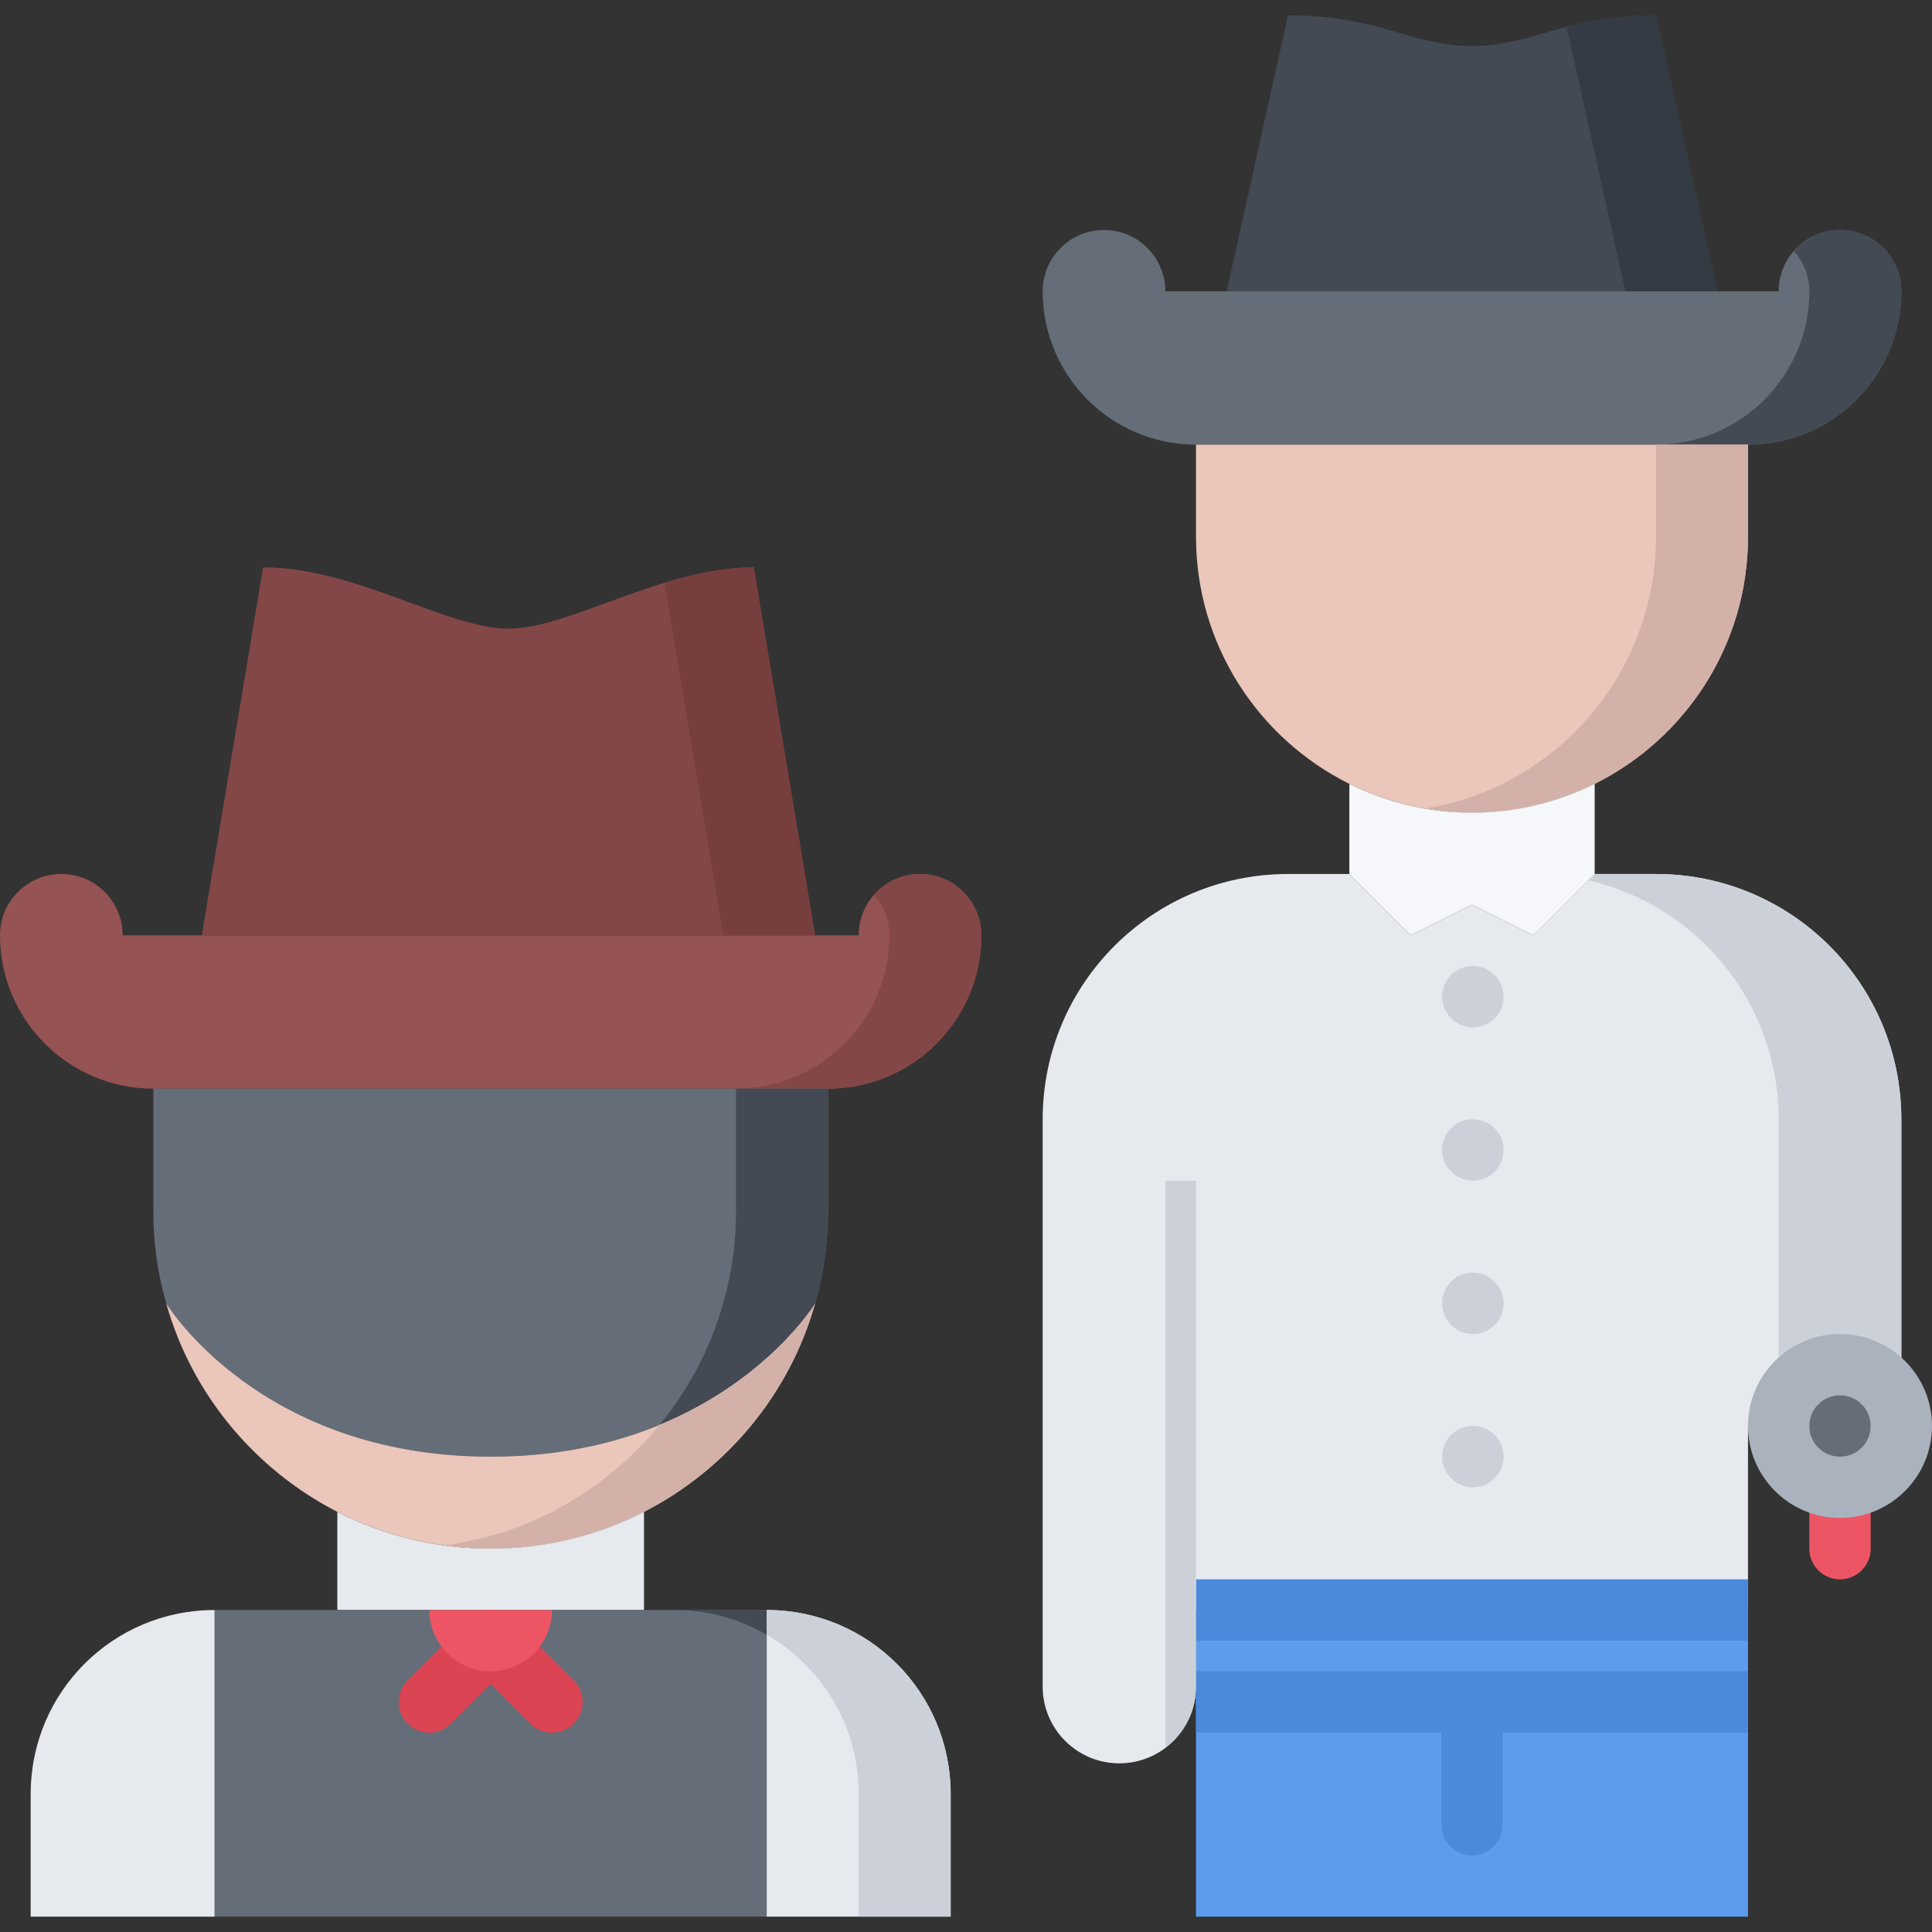 <svg height="504pt" viewBox="0 -4 504 504" width="504pt" xmlns="http://www.w3.org/2000/svg"><rect x="0" y="-4" width="504" height="504" fill="#333333" stroke="none"/><path d="m456 368v48h-144v20c0 11.039-8.961 20-20 20s-20-8.961-20-20v-148c0-35.359 28.641-64 64-64h16l16 16 16-8 16 8 16-16h16c35.359 0 64 28.641 64 64v76l-.48.168c-1.758-7.047-8.078-12.168-15.52-12.168-8.801 0-16 7.121-16 16zm0 0" fill="#e6e9ed"/><path d="m432 224h-16l-1.664 1.664c28.441 6.512 49.664 31.91 49.664 62.336v80c0-8.879 7.199-16 16-16 7.441 0 13.762 5.121 15.52 12.168l.48-.168v-76c0-35.359-28.641-64-64-64zm0 0" fill="#ccd1d9"/><path d="m464 72c0-8.879 7.199-16 16-16s16 7.121 16 16c0 22.078-17.922 40-40 40h-144c-22.078 0-40-17.922-40-40 0-8.879 7.199-16 16-16s16 7.121 16 16zm0 0" fill="#656d78"/><path d="m480 56c-4.793 0-9.062 2.16-12 5.512 2.457 2.809 4 6.441 4 10.488 0 22.078-17.922 40-40 40h24c22.078 0 40-17.922 40-40 0-8.879-7.199-16-16-16zm0 0" fill="#434a54"/><path d="m456 416v24h-144v-24zm0 0" fill="#5d9cec"/><path d="m456 112v24c0 28.238-16.32 52.719-40 64.488-9.602 4.801-20.559 7.512-32 7.512s-22.398-2.719-32-7.512c-23.68-11.77-40-36.242-40-64.488v-24zm0 0" fill="#eac6bb"/><path d="m432 112v24c0 28.238-16.32 52.719-40 64.488-6.168 3.086-12.938 5.191-20 6.391 3.922.656 7.91 1.121 12 1.121 11.441 0 22.398-2.719 32-7.512 23.68-11.77 40-36.242 40-64.488v-24zm0 0" fill="#d3b1a9"/><path d="m432 0 16 72h-128l16-72c24 0 32 8 48 8s24-8 48-8zm0 0" fill="#434a54"/><path d="m432 0c-9.992 0-17.16 1.398-23.328 3.016l15.328 68.984h24zm0 0" fill="#353b44"/><path d="m416 200.488v23.512l-16 16-16-8-16 8-16-16v-23.512c9.602 4.801 20.559 7.512 32 7.512s22.398-2.719 32-7.512zm0 0" fill="#f5f7fa"/><path d="m224 240c0-8.879 7.199-16 16-16s16 7.121 16 16c0 22.078-17.922 40-40 40h-176c-22.078 0-40-17.922-40-40 0-8.879 7.199-16 16-16s16 7.121 16 16zm0 0" fill="#965353"/><path d="m240 224c-4.793 0-9.062 2.16-12 5.512 2.457 2.809 4 6.441 4 10.488 0 22.078-17.922 40-40 40h24c22.078 0 40-17.922 40-40 0-8.879-7.199-16-16-16zm0 0" fill="#844747"/><path d="m216 280v32c0 8.32-1.121 16.32-3.359 24 0 0-24.242 40-84.641 40s-84.641-40-84.641-40c-2.238-7.68-3.359-15.68-3.359-24v-32zm0 0" fill="#656d78"/><path d="m196.641 144 16 96h-160l16-96c24 0 48 16 64 16s40-16 64-16zm0 0" fill="#844747"/><path d="m196.641 144c-7.871 0-15.73 1.793-23.312 4.105l15.312 91.895h24zm0 0" fill="#773e3e"/><path d="m128 376c60.398 0 84.641-40 84.641-40-6.641 23.68-23.121 43.359-44.641 54.398-12 6.168-25.602 9.602-40 9.602s-28-3.441-40-9.602c-21.52-11.039-38-30.719-44.641-54.398 0 0 24.242 40 84.641 40zm0 0" fill="#eac6bb"/><path d="m172.152 367.609c-7.688 9.398-17.266 17.199-28.152 22.789-8.602 4.426-18.047 7.371-28 8.723 1.145.16 2.305.254 3.457.375 2.816.273 5.656.504 8.543.504 14.398 0 28-3.441 40-9.602 21.52-11.039 38-30.719 44.641-54.398 0 0-12.152 19.879-40.488 31.609zm0 0" fill="#d3b1a9"/><path d="m192 280v32c0 8.32-1.121 16.32-3.359 24-3.281 11.703-8.984 22.414-16.496 31.609 28.344-11.73 40.496-31.609 40.496-31.609 2.238-7.68 3.359-15.68 3.359-24v-32zm0 0" fill="#434a54"/><path d="m168 390.398v25.602h-80v-25.602c12 6.168 25.602 9.602 40 9.602s28-3.441 40-9.602zm0 0" fill="#e6e9ed"/><path d="m56 416v80h-48v-32c0-26.559 21.441-48 48-48zm0 0" fill="#e6e9ed"/><path d="m248 464v32h-48v-80c26.559 0 48 21.441 48 48zm0 0" fill="#e6e9ed"/><path d="m168 416h32v80h-144v-80zm0 0" fill="#656d78"/><path d="m200 416h-24c8.762 0 16.938 2.367 24 6.449zm0 0" fill="#434a54"/><path d="m200 416v6.449c14.344 8.285 24 23.75 24 41.551v32h24v-32c0-26.559-21.441-48-48-48zm0 0" fill="#ccd1d9"/><path d="m384 440h72v56h-144v-56zm0 0" fill="#5d9cec"/><g fill="#ccd1d9"><path d="m384.238 264c-4.422 0-8.039-3.574-8.039-8s3.535-8 7.953-8h.086c4.418 0 8 3.574 8 8s-3.582 8-8 8zm0 0"/><path d="m384.238 304c-4.422 0-8.039-3.574-8.039-8s3.535-8 7.953-8h.086c4.418 0 8 3.574 8 8s-3.582 8-8 8zm0 0"/><path d="m384.238 344c-4.422 0-8.039-3.574-8.039-8s3.535-8 7.953-8h.086c4.418 0 8 3.574 8 8s-3.582 8-8 8zm0 0"/><path d="m384.238 384c-4.422 0-8.039-3.574-8.039-8s3.535-8 7.953-8h.086c4.418 0 8 3.574 8 8s-3.582 8-8 8zm0 0"/></g><path d="m384 480c-4.426 0-8-3.574-8-8v-32c0-4.426 3.574-8 8-8s8 3.574 8 8v32c0 4.426-3.574 8-8 8zm0 0" fill="#4a89dc"/><path d="m112 448.008c-2.047 0-4.098-.785-5.656-2.344-3.129-3.129-3.129-8.184 0-11.312l16-16.008c3.129-3.129 8.184-3.129 11.312 0s3.129 8.184 0 11.312l-16 16.008c-1.559 1.559-3.609 2.344-5.656 2.344zm0 0" fill="#da4453"/><path d="m144 448.008c-2.047 0-4.098-.785-5.656-2.344l-16-16.008c-3.129-3.129-3.129-8.184 0-11.312s8.184-3.129 11.312 0l16 16.008c3.129 3.129 3.129 8.184 0 11.312-1.559 1.559-3.609 2.344-5.656 2.344zm0 0" fill="#da4453"/><path d="m495.52 364.168c.32 1.191.48 2.473.48 3.832 0 8.801-7.199 16-16 16s-16-7.199-16-16c0-8.879 7.199-16 16-16 7.441 0 13.762 5.121 15.52 12.168zm0 0" fill="#656d78"/><path d="m312 432h144v16h-144zm0 0" fill="#4a89dc"/><path d="m312 408h144v16h-144zm0 0" fill="#4a89dc"/><path d="m112 416c0 8.801 7.199 16 16 16s16-7.199 16-16zm0 0" fill="#ed5565"/><path d="m304 304v147.902c4.832-3.656 8-9.391 8-15.902v-132zm0 0" fill="#ccd1d9"/><path d="m480 408c-4.426 0-8-3.574-8-8v-16c0-4.426 3.574-8 8-8s8 3.574 8 8v16c0 4.426-3.574 8-8 8zm0 0" fill="#ed5565"/><path d="m480 392c-13.23 0-24-10.77-24-24s10.77-24 24-24 24 10.77 24 24-10.77 24-24 24zm0-32c-4.414 0-8 3.586-8 8s3.586 8 8 8 8-3.586 8-8-3.586-8-8-8zm0 0" fill="#aab2bd"/></svg>